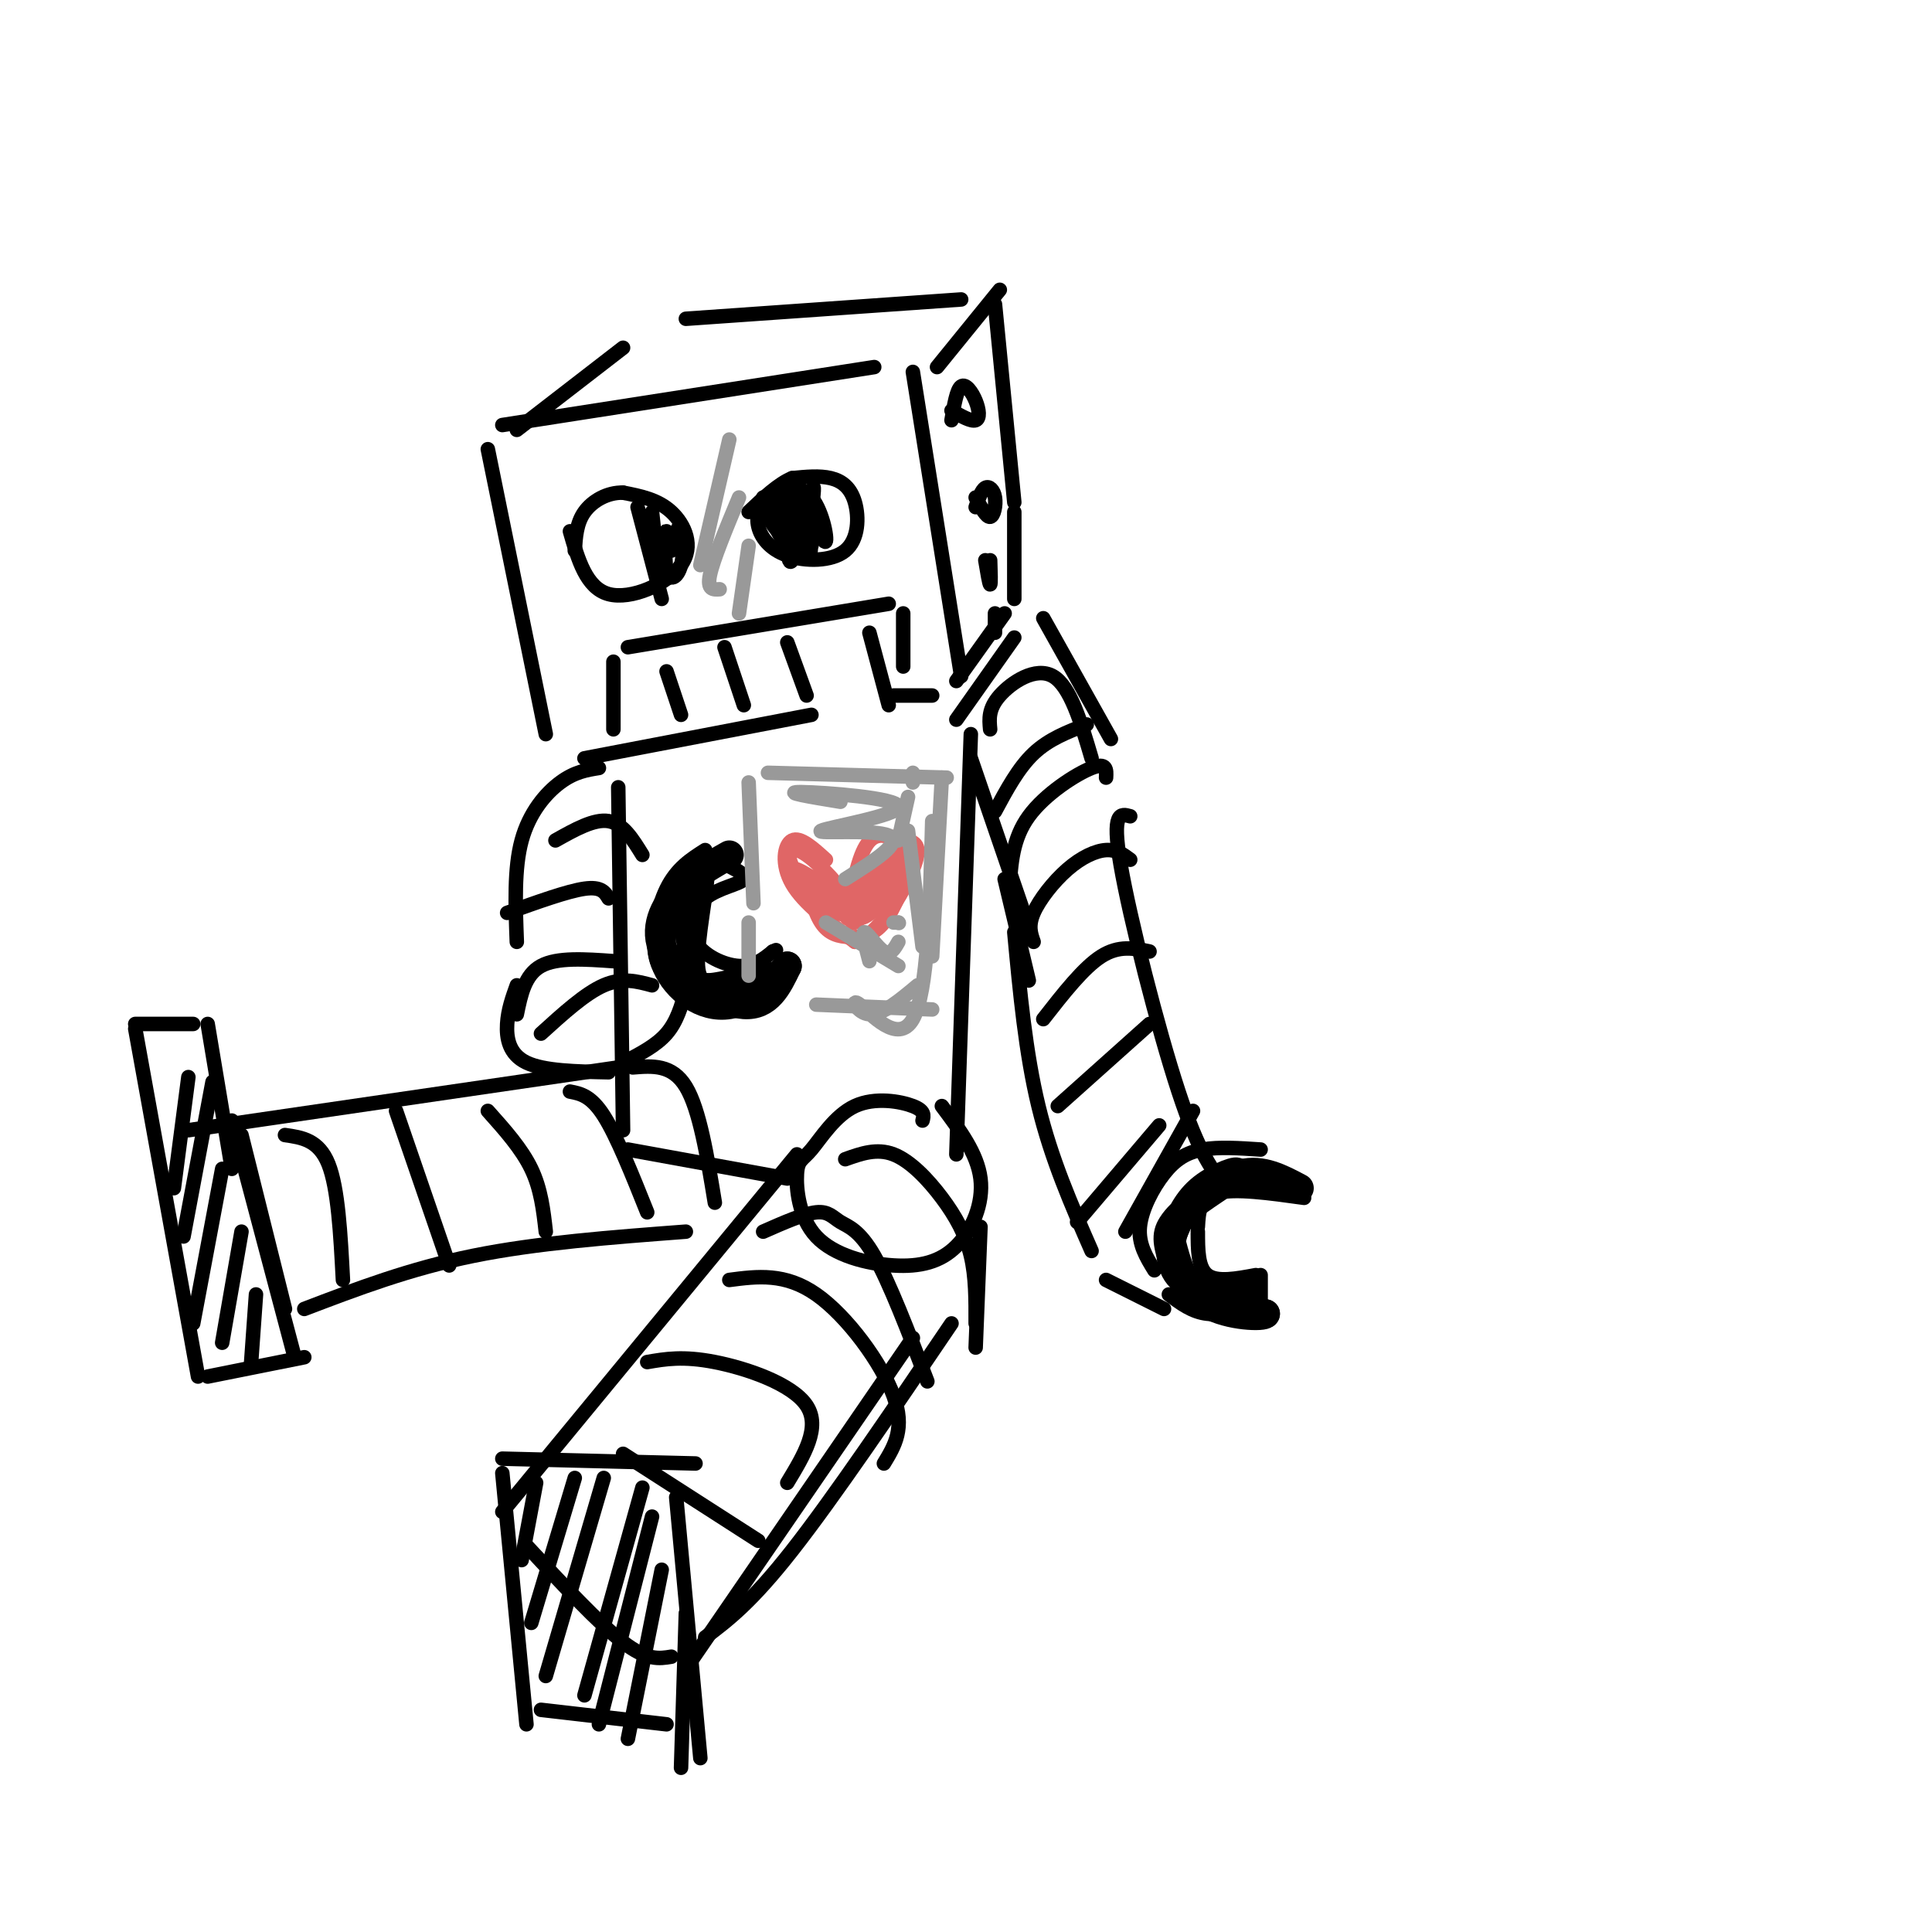 <svg viewBox='0 0 400 400' version='1.1' xmlns='http://www.w3.org/2000/svg' xmlns:xlink='http://www.w3.org/1999/xlink'><g fill='none' stroke='rgb(0,0,0)' stroke-width='3' stroke-linecap='round' stroke-linejoin='round'><path d='M101,93c0.000,0.000 12.000,59.000 12,59'/><path d='M104,88c0.000,0.000 77.000,-12.000 77,-12'/><path d='M189,77c0.000,0.000 10.000,63.000 10,63'/><path d='M107,89c0.000,0.000 22.000,-17.000 22,-17'/><path d='M142,66c0.000,0.000 57.000,-4.000 57,-4'/><path d='M207,60c0.000,0.000 -13.000,16.000 -13,16'/><path d='M206,63c0.000,0.000 4.000,41.000 4,41'/><path d='M198,141c0.000,0.000 10.000,-14.000 10,-14'/><path d='M210,106c0.000,0.000 0.000,18.000 0,18'/><path d='M121,157c0.000,0.000 47.000,-9.000 47,-9'/><path d='M185,144c0.000,0.000 8.000,0.000 8,0'/><path d='M127,151c0.000,0.000 0.000,-14.000 0,-14'/><path d='M130,134c0.000,0.000 54.000,-9.000 54,-9'/><path d='M187,127c0.000,0.000 0.000,11.000 0,11'/><path d='M138,139c0.000,0.000 3.000,9.000 3,9'/><path d='M150,134c0.000,0.000 4.000,12.000 4,12'/><path d='M163,133c0.000,0.000 4.000,11.000 4,11'/><path d='M180,131c0.000,0.000 4.000,15.000 4,15'/><path d='M118,110c1.685,5.869 3.369,11.738 8,13c4.631,1.262 12.208,-2.083 15,-6c2.792,-3.917 0.798,-8.405 -2,-11c-2.798,-2.595 -6.399,-3.298 -10,-4'/><path d='M129,102c-3.244,-0.089 -6.356,1.689 -8,4c-1.644,2.311 -1.822,5.156 -2,8'/><path d='M158,103c-0.762,1.897 -1.523,3.793 -1,6c0.523,2.207 2.331,4.724 6,6c3.669,1.276 9.200,1.311 12,-1c2.800,-2.311 2.869,-6.968 2,-10c-0.869,-3.032 -2.677,-4.438 -5,-5c-2.323,-0.562 -5.162,-0.281 -8,0'/><path d='M164,99c-2.833,1.167 -5.917,4.083 -9,7'/><path d='M132,105c0.000,0.000 5.000,19.000 5,19'/><path d='M135,106c0.709,6.745 1.417,13.491 2,13c0.583,-0.491 1.040,-8.217 1,-9c-0.040,-0.783 -0.578,5.378 0,8c0.578,2.622 2.271,1.706 3,-1c0.729,-2.706 0.494,-7.202 0,-8c-0.494,-0.798 -1.247,2.101 -2,5'/><path d='M163,106c-0.022,5.867 -0.044,11.733 1,10c1.044,-1.733 3.156,-11.067 4,-14c0.844,-2.933 0.422,0.533 0,4'/><path d='M168,106c0.775,2.603 2.713,7.110 3,6c0.287,-1.110 -1.077,-7.837 -4,-10c-2.923,-2.163 -7.407,0.239 -8,3c-0.593,2.761 2.703,5.880 6,9'/><path d='M165,114c0.438,-1.418 -1.466,-9.464 -3,-11c-1.534,-1.536 -2.698,3.436 -1,7c1.698,3.564 6.259,5.718 7,3c0.741,-2.718 -2.339,-10.309 -3,-10c-0.661,0.309 1.097,8.517 2,11c0.903,2.483 0.952,-0.758 1,-4'/><path d='M168,110c-0.378,-2.844 -1.822,-7.956 -2,-8c-0.178,-0.044 0.911,4.978 2,10'/><path d='M133,107c1.917,5.833 3.833,11.667 4,12c0.167,0.333 -1.417,-4.833 -3,-10'/><path d='M197,85c2.036,1.167 4.071,2.333 5,2c0.929,-0.333 0.750,-2.167 0,-4c-0.750,-1.833 -2.071,-3.667 -3,-3c-0.929,0.667 -1.464,3.833 -2,7'/><path d='M202,103c1.107,2.060 2.214,4.119 3,4c0.786,-0.119 1.250,-2.417 1,-4c-0.250,-1.583 -1.214,-2.452 -2,-2c-0.786,0.452 -1.393,2.226 -2,4'/><path d='M205,116c0.083,2.500 0.167,5.000 0,5c-0.167,0.000 -0.583,-2.500 -1,-5'/><path d='M206,127c0.000,0.000 0.000,4.000 0,4'/><path d='M128,163c0.000,0.000 1.000,71.000 1,71'/><path d='M130,238c0.000,0.000 33.000,6.000 33,6'/><path d='M201,152c0.000,0.000 -3.000,87.000 -3,87'/><path d='M191,232c0.266,-1.011 0.532,-2.022 -2,-3c-2.532,-0.978 -7.863,-1.924 -12,0c-4.137,1.924 -7.081,6.718 -9,9c-1.919,2.282 -2.812,2.053 -3,5c-0.188,2.947 0.331,9.072 4,13c3.669,3.928 10.489,5.661 16,6c5.511,0.339 9.715,-0.716 13,-4c3.285,-3.284 5.653,-8.795 5,-14c-0.653,-5.205 -4.326,-10.102 -8,-15'/><path d='M165,239c0.000,0.000 -61.000,74.000 -61,74'/><path d='M109,320c7.500,8.083 15.000,16.167 20,20c5.000,3.833 7.500,3.417 10,3'/><path d='M146,339c4.750,-3.583 9.500,-7.167 18,-18c8.500,-10.833 20.750,-28.917 33,-47'/><path d='M128,221c0.000,0.000 -89.000,13.000 -89,13'/><path d='M63,271c10.917,-4.167 21.833,-8.333 35,-11c13.167,-2.667 28.583,-3.833 44,-5'/><path d='M48,242c0.000,0.000 -5.000,-30.000 -5,-30'/><path d='M40,212c0.000,0.000 -12.000,0.000 -12,0'/><path d='M28,213c0.000,0.000 13.000,72.000 13,72'/><path d='M43,285c0.000,0.000 20.000,-4.000 20,-4'/><path d='M48,232c0.000,0.000 13.000,49.000 13,49'/><path d='M143,344c0.000,0.000 46.000,-67.000 46,-67'/><path d='M104,302c0.000,0.000 40.000,1.000 40,1'/><path d='M104,305c0.000,0.000 5.000,52.000 5,52'/><path d='M112,354c0.000,0.000 26.000,3.000 26,3'/><path d='M140,310c0.000,0.000 5.000,54.000 5,54'/><path d='M50,235c0.000,0.000 9.000,36.000 9,36'/><path d='M39,223c0.000,0.000 -3.000,23.000 -3,23'/><path d='M44,224c0.000,0.000 -6.000,32.000 -6,32'/><path d='M46,242c0.000,0.000 -6.000,32.000 -6,32'/><path d='M50,255c0.000,0.000 -4.000,23.000 -4,23'/><path d='M53,268c0.000,0.000 -1.000,14.000 -1,14'/><path d='M111,307c0.000,0.000 -3.000,16.000 -3,16'/><path d='M119,306c0.000,0.000 -9.000,30.000 -9,30'/><path d='M125,306c0.000,0.000 -12.000,41.000 -12,41'/><path d='M133,308c0.000,0.000 -12.000,43.000 -12,43'/><path d='M135,314c0.000,0.000 -11.000,43.000 -11,43'/><path d='M137,325c0.000,0.000 -7.000,35.000 -7,35'/><path d='M142,334c0.000,0.000 -1.000,32.000 -1,32'/><path d='M202,279c0.000,0.000 1.000,-25.000 1,-25'/><path d='M158,255c4.226,-1.863 8.452,-3.726 11,-4c2.548,-0.274 3.417,1.042 5,2c1.583,0.958 3.881,1.560 7,7c3.119,5.440 7.060,15.720 11,26'/><path d='M151,265c5.778,-0.756 11.556,-1.511 18,3c6.444,4.511 13.556,14.289 16,21c2.444,6.711 0.222,10.356 -2,14'/><path d='M134,282c3.711,-0.644 7.422,-1.289 14,0c6.578,1.289 16.022,4.511 19,9c2.978,4.489 -0.511,10.244 -4,16'/><path d='M129,301c0.000,0.000 28.000,18.000 28,18'/><path d='M175,240c3.268,-1.167 6.536,-2.333 10,-1c3.464,1.333 7.125,5.167 10,9c2.875,3.833 4.964,7.667 6,12c1.036,4.333 1.018,9.167 1,14'/><path d='M59,235c3.500,0.500 7.000,1.000 9,6c2.000,5.000 2.500,14.500 3,24'/><path d='M82,230c0.000,0.000 11.000,32.000 11,32'/><path d='M101,230c3.500,3.917 7.000,7.833 9,12c2.000,4.167 2.500,8.583 3,13'/><path d='M118,226c2.167,0.417 4.333,0.833 7,5c2.667,4.167 5.833,12.083 9,20'/><path d='M131,221c4.083,-0.333 8.167,-0.667 11,4c2.833,4.667 4.417,14.333 6,24'/><path d='M205,151c-0.200,-2.133 -0.400,-4.267 2,-7c2.400,-2.733 7.400,-6.067 11,-4c3.600,2.067 5.800,9.533 8,17'/><path d='M216,128c0.000,0.000 14.000,25.000 14,25'/><path d='M261,238c-4.333,-0.292 -8.667,-0.583 -12,0c-3.333,0.583 -5.667,2.042 -8,5c-2.333,2.958 -4.667,7.417 -5,11c-0.333,3.583 1.333,6.292 3,9'/><path d='M242,268c2.417,1.833 4.833,3.667 8,4c3.167,0.333 7.083,-0.833 11,-2'/><path d='M261,269c0.000,0.000 0.000,-5.000 0,-5'/><path d='M260,264c-4.000,0.750 -8.000,1.500 -10,0c-2.000,-1.500 -2.000,-5.250 -2,-9'/><path d='M248,254c0.167,-3.000 0.333,-6.000 4,-7c3.667,-1.000 10.833,0.000 18,1'/><path d='M208,182c0.000,0.000 5.000,21.000 5,21'/><path d='M210,193c1.167,12.500 2.333,25.000 5,36c2.667,11.000 6.833,20.500 11,30'/><path d='M229,265c0.000,0.000 12.000,6.000 12,6'/><path d='M234,169c-1.956,-0.556 -3.911,-1.111 -2,10c1.911,11.111 7.689,33.889 12,47c4.311,13.111 7.156,16.556 10,20'/><path d='M209,184c0.311,-5.178 0.622,-10.356 4,-15c3.378,-4.644 9.822,-8.756 13,-10c3.178,-1.244 3.089,0.378 3,2'/><path d='M214,195c-0.583,-1.649 -1.167,-3.298 0,-6c1.167,-2.702 4.083,-6.458 7,-9c2.917,-2.542 5.833,-3.869 8,-4c2.167,-0.131 3.583,0.935 5,2'/><path d='M216,211c4.167,-5.333 8.333,-10.667 12,-13c3.667,-2.333 6.833,-1.667 10,-1'/><path d='M219,229c0.000,0.000 19.000,-17.000 19,-17'/><path d='M223,253c0.000,0.000 17.000,-20.000 17,-20'/><path d='M233,255c0.000,0.000 14.000,-25.000 14,-25'/><path d='M206,168c2.417,-4.500 4.833,-9.000 8,-12c3.167,-3.000 7.083,-4.500 11,-6'/><path d='M210,132c0.000,0.000 -12.000,17.000 -12,17'/><path d='M201,157c0.000,0.000 12.000,35.000 12,35'/><path d='M146,176c-2.952,1.875 -5.905,3.750 -8,8c-2.095,4.250 -3.333,10.875 -2,15c1.333,4.125 5.238,5.750 9,6c3.762,0.250 7.381,-0.875 11,-2'/><path d='M148,178c3.321,1.466 6.641,2.931 6,4c-0.641,1.069 -5.244,1.740 -8,4c-2.756,2.260 -3.665,6.108 -2,9c1.665,2.892 5.904,4.826 9,5c3.096,0.174 5.048,-1.413 7,-3'/><path d='M160,197c1.167,-0.500 0.583,-0.250 0,0'/><path d='M124,159c-2.511,0.400 -5.022,0.800 -8,3c-2.978,2.200 -6.422,6.200 -8,12c-1.578,5.800 -1.289,13.400 -1,21'/><path d='M107,204c-0.911,2.533 -1.822,5.067 -2,8c-0.178,2.933 0.378,6.267 4,8c3.622,1.733 10.311,1.867 17,2'/><path d='M112,214c4.583,-4.167 9.167,-8.333 13,-10c3.833,-1.667 6.917,-0.833 10,0'/><path d='M107,210c0.833,-4.083 1.667,-8.167 5,-10c3.333,-1.833 9.167,-1.417 15,-1'/><path d='M105,189c6.250,-2.250 12.500,-4.500 16,-5c3.500,-0.500 4.250,0.750 5,2'/><path d='M115,174c4.000,-2.250 8.000,-4.500 11,-4c3.000,0.500 5.000,3.750 7,7'/><path d='M129,220c3.417,-1.750 6.833,-3.500 9,-6c2.167,-2.500 3.083,-5.750 4,-9'/><path d='M146,181c-1.711,0.622 -3.422,1.244 -4,5c-0.578,3.756 -0.022,10.644 0,12c0.022,1.356 -0.489,-2.822 -1,-7'/></g>
<g fill='none' stroke='rgb(0,0,0)' stroke-width='6' stroke-linecap='round' stroke-linejoin='round'><path d='M151,177c-4.000,2.256 -8.000,4.512 -11,8c-3.000,3.488 -5.000,8.208 -2,13c3.000,4.792 11.000,9.655 16,10c5.000,0.345 7.000,-3.827 9,-8'/><path d='M163,200c-0.541,0.874 -6.392,7.059 -12,8c-5.608,0.941 -10.971,-3.362 -13,-8c-2.029,-4.638 -0.722,-9.611 1,-13c1.722,-3.389 3.861,-5.195 6,-7'/><path d='M145,180c0.190,3.179 -2.333,14.625 -2,20c0.333,5.375 3.524,4.679 7,4c3.476,-0.679 7.238,-1.339 11,-2'/><path d='M269,246c-3.829,-2.035 -7.659,-4.070 -12,-3c-4.341,1.070 -9.195,5.246 -12,8c-2.805,2.754 -3.563,4.088 -3,7c0.563,2.912 2.447,7.404 6,10c3.553,2.596 8.777,3.298 14,4'/><path d='M262,272c-0.149,0.739 -7.523,0.588 -12,-2c-4.477,-2.588 -6.059,-7.613 -7,-11c-0.941,-3.387 -1.242,-5.135 2,-8c3.242,-2.865 10.027,-6.848 11,-8c0.973,-1.152 -3.865,0.528 -7,3c-3.135,2.472 -4.568,5.736 -6,9'/><path d='M243,255c-1.111,3.489 -0.889,7.711 2,10c2.889,2.289 8.444,2.644 14,3'/></g>
<g fill='none' stroke='rgb(153,153,153)' stroke-width='3' stroke-linecap='round' stroke-linejoin='round'><path d='M151,91c0.000,0.000 -6.000,26.000 -6,26'/><path d='M153,103c-2.667,6.417 -5.333,12.833 -6,16c-0.667,3.167 0.667,3.083 2,3'/><path d='M155,113c0.000,0.000 -2.000,14.000 -2,14'/><path d='M155,162c0.000,0.000 1.000,25.000 1,25'/><path d='M159,160c0.000,0.000 37.000,1.000 37,1'/><path d='M195,161c0.000,0.000 -2.000,37.000 -2,37'/><path d='M155,191c0.000,0.000 0.000,11.000 0,11'/><path d='M169,208c0.000,0.000 24.000,1.000 24,1'/></g>
<g fill='none' stroke='rgb(224,102,102)' stroke-width='3' stroke-linecap='round' stroke-linejoin='round'><path d='M171,178c-2.667,-2.422 -5.333,-4.844 -7,-4c-1.667,0.844 -2.333,4.956 0,9c2.333,4.044 7.667,8.022 13,12'/><path d='M177,195c4.726,-1.190 10.042,-10.167 12,-15c1.958,-4.833 0.560,-5.524 -1,-6c-1.560,-0.476 -3.280,-0.738 -5,-1'/><path d='M183,173c-1.685,-0.062 -3.399,0.285 -5,5c-1.601,4.715 -3.089,13.800 -1,13c2.089,-0.800 7.755,-11.485 8,-13c0.245,-1.515 -4.930,6.138 -6,9c-1.070,2.862 1.965,0.931 5,-1'/><path d='M184,186c1.801,-3.244 3.802,-10.855 2,-10c-1.802,0.855 -7.407,10.176 -8,13c-0.593,2.824 3.824,-0.848 6,-4c2.176,-3.152 2.109,-5.783 1,-7c-1.109,-1.217 -3.260,-1.020 -5,2c-1.740,3.020 -3.069,8.863 -4,10c-0.931,1.137 -1.466,-2.431 -2,-6'/><path d='M174,184c-2.217,-2.988 -6.760,-7.458 -9,-8c-2.240,-0.542 -2.178,2.844 1,6c3.178,3.156 9.471,6.080 9,5c-0.471,-1.080 -7.706,-6.166 -10,-7c-2.294,-0.834 0.353,2.583 3,6'/><path d='M168,186c2.411,2.011 6.937,4.040 7,3c0.063,-1.040 -4.337,-5.149 -6,-5c-1.663,0.149 -0.590,4.555 1,7c1.590,2.445 3.697,2.927 6,3c2.303,0.073 4.801,-0.265 7,-3c2.199,-2.735 4.100,-7.868 6,-13'/><path d='M189,178c-0.667,-1.333 -5.333,1.833 -10,5'/></g>
<g fill='none' stroke='rgb(153,153,153)' stroke-width='3' stroke-linecap='round' stroke-linejoin='round'><path d='M171,191c0.000,0.000 15.000,9.000 15,9'/><path d='M180,199c-0.800,-3.022 -1.600,-6.044 -1,-6c0.600,0.044 2.600,3.156 4,4c1.400,0.844 2.200,-0.578 3,-2'/><path d='M186,191c0.000,0.000 0.100,0.100 0.1,0.1'/><path d='M186,191c0.000,0.000 -1.000,0.000 -1,0'/><path d='M188,172c0.000,0.000 3.000,24.000 3,24'/><path d='M193,170c-0.446,17.762 -0.893,35.524 -4,41c-3.107,5.476 -8.875,-1.333 -11,-3c-2.125,-1.667 -0.607,1.810 2,2c2.607,0.190 6.304,-2.905 10,-6'/><path d='M189,162c0.000,0.000 0.000,-2.000 0,-2'/><path d='M188,165c0.000,0.000 -2.000,9.000 -2,9'/><path d='M174,166c-6.257,-1.027 -12.514,-2.054 -8,-2c4.514,0.054 19.797,1.190 20,3c0.203,1.810 -14.676,4.295 -16,5c-1.324,0.705 10.907,-0.370 14,1c3.093,1.370 -2.954,5.185 -9,9'/></g>
</svg>